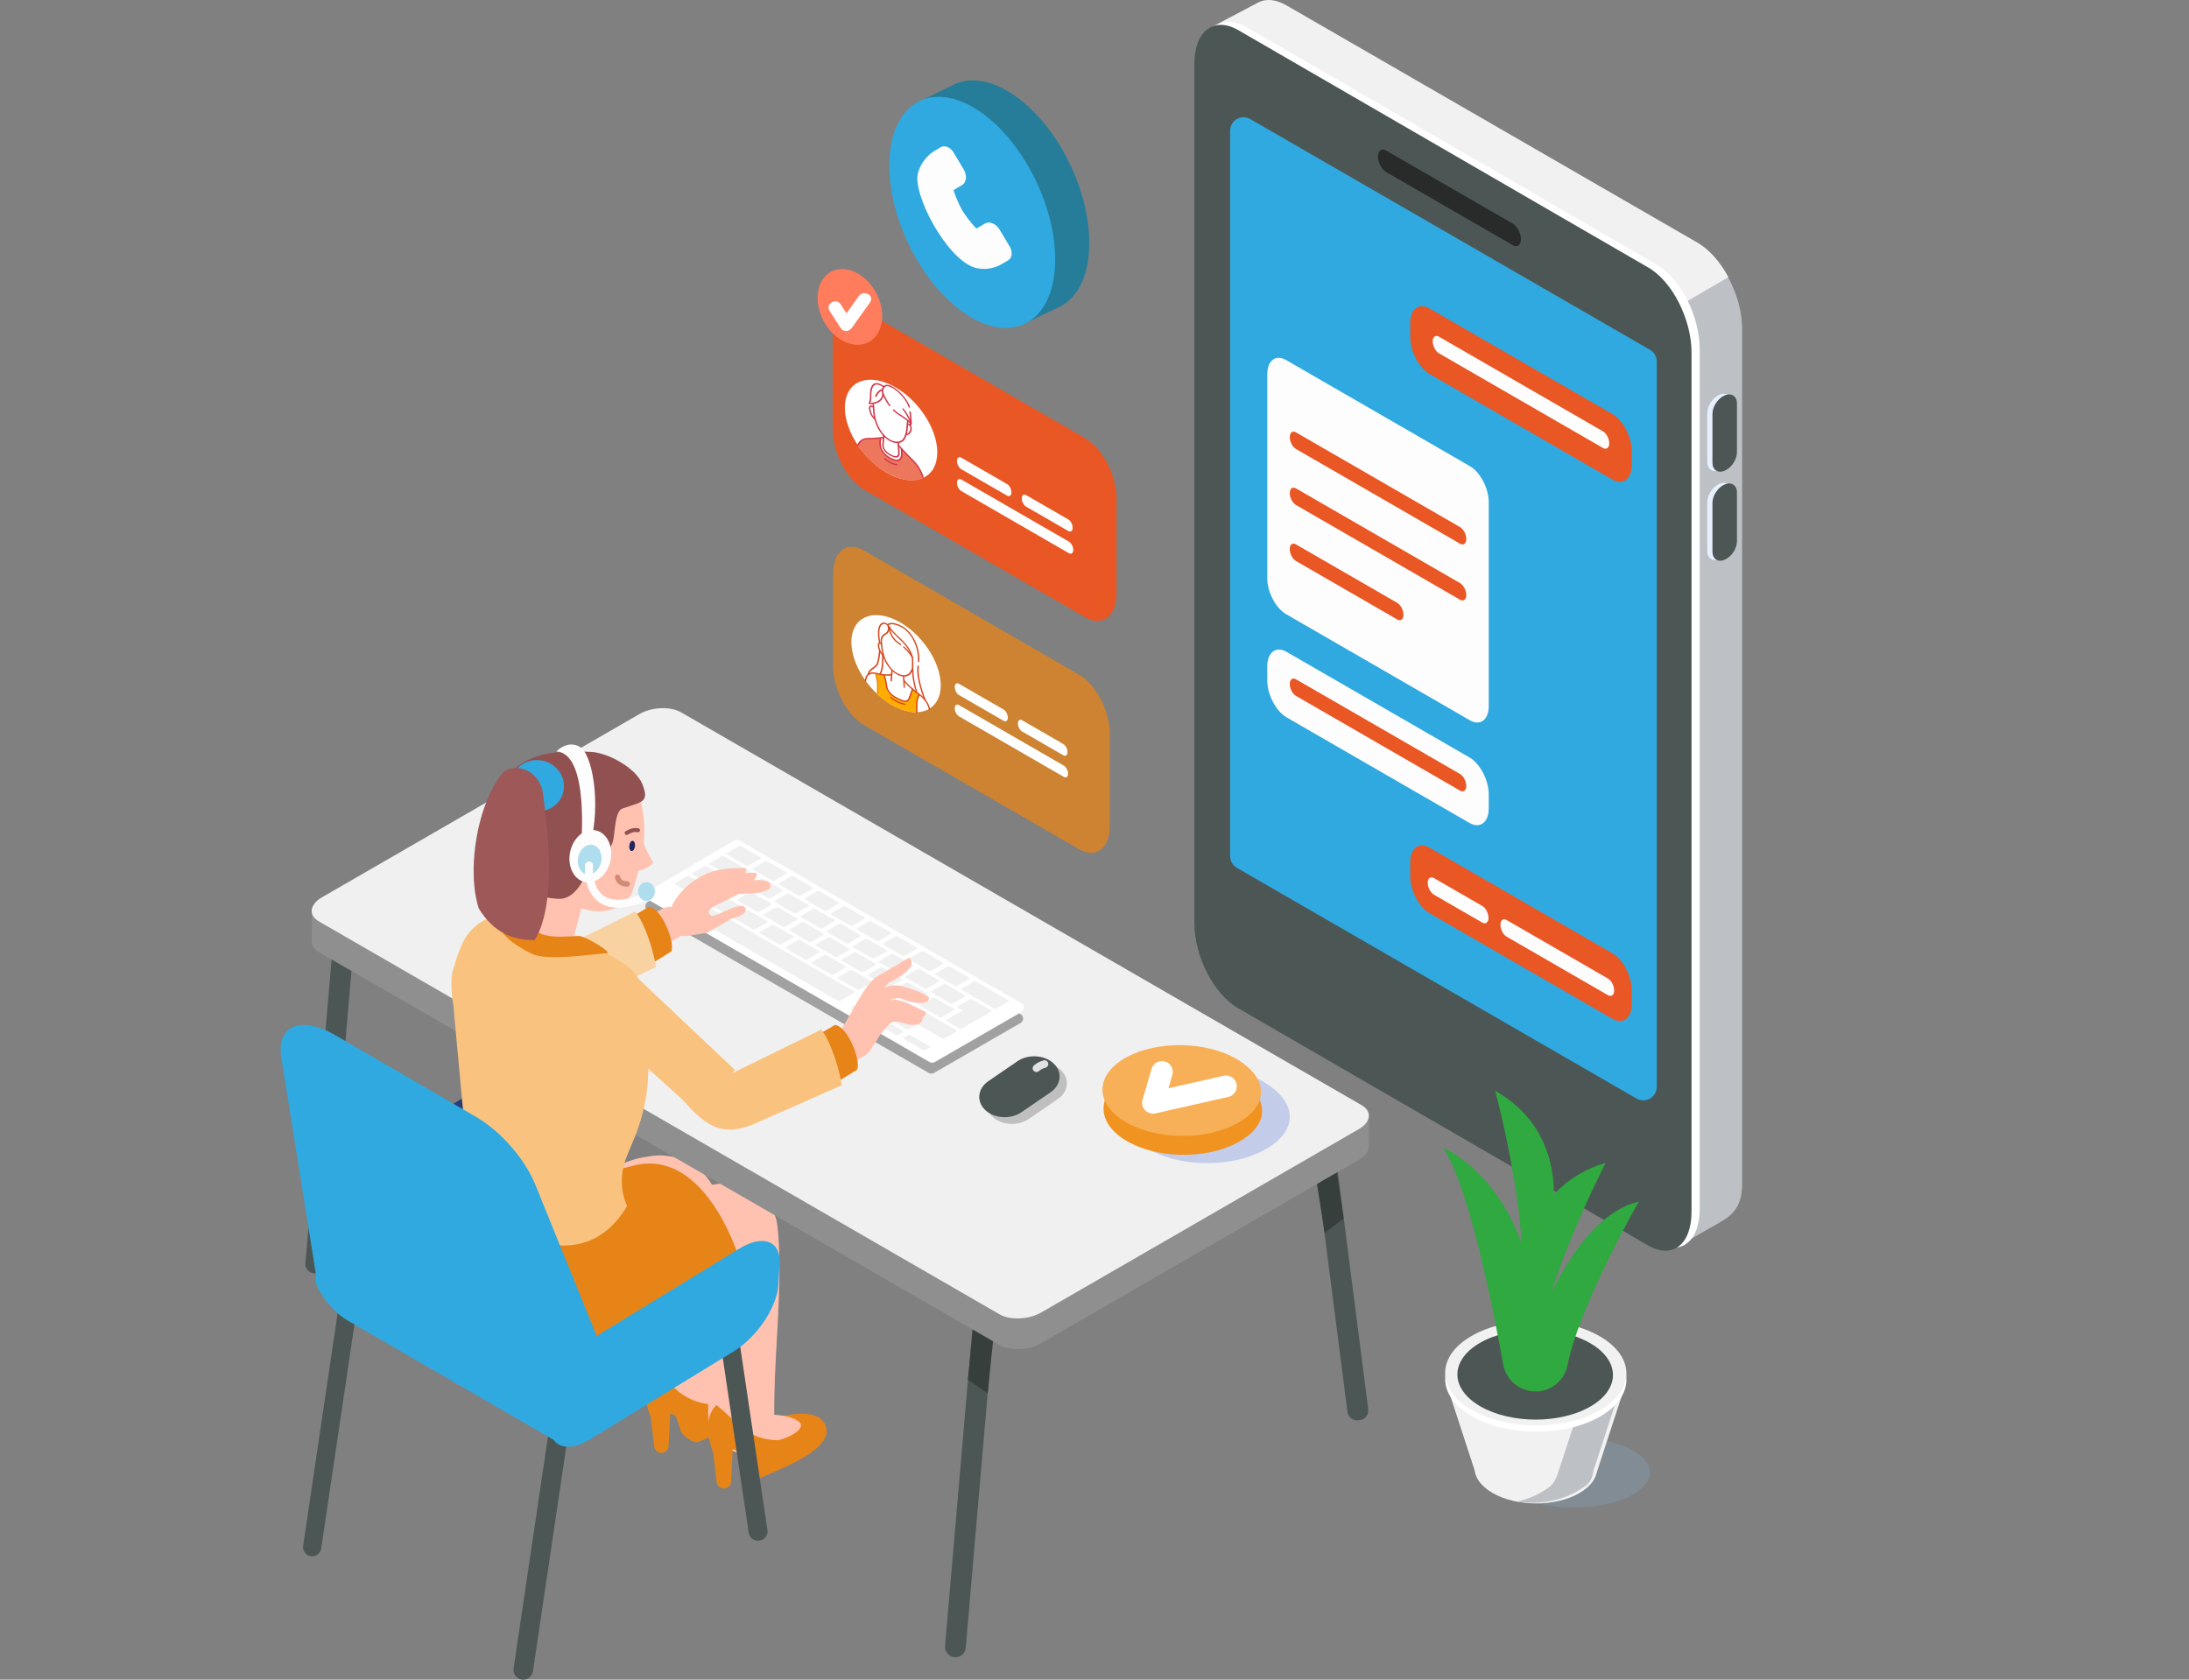 <?xml version="1.0" encoding="UTF-8"?><svg xmlns="http://www.w3.org/2000/svg" width="860" height="660" viewBox="0 0 860 660"><rect x="0" y="0" width="860" height="660" fill="#808080" stroke="none"/><defs><style>.cls-1{fill:#3d62c4;}.cls-1,.cls-2,.cls-3,.cls-4,.cls-5,.cls-6,.cls-7,.cls-8,.cls-9,.cls-10,.cls-11,.cls-12,.cls-13,.cls-14,.cls-15,.cls-16,.cls-17,.cls-18,.cls-19,.cls-20,.cls-21,.cls-22,.cls-23,.cls-24,.cls-25,.cls-26,.cls-27,.cls-28,.cls-29,.cls-30,.cls-31,.cls-32,.cls-33,.cls-34,.cls-35,.cls-36,.cls-37,.cls-38{stroke-width:0px;}.cls-2{fill:#2fa9df;}.cls-3{fill:#8f8f8f;}.cls-4{fill:#f7b057;}.cls-5{fill:#e6f0ff;}.cls-6{fill:#21275e;}.cls-7{fill:#e1e1e1;}.cls-8{fill:#ff7c5d;}.cls-9{fill:#ffac00;}.cls-39{isolation:isolate;}.cls-10{fill:#363f3c;}.cls-11{fill:#f0f0f0;}.cls-12{fill:#d18b77;}.cls-13{fill:#ffc2b0;}.cls-14{fill:#e95724;}.cls-15{fill:#aeddee;}.cls-16{fill:#bfbfbf;}.cls-17{fill:#e78417;}.cls-18{fill:#fdfdfd;}.cls-19{fill:#f19320;}.cls-40{opacity:.75;}.cls-20{fill:#d54820;}.cls-21{fill:#292b2b;}.cls-22{fill:#9e5858;}.cls-23{fill:#915151;}.cls-41{mix-blend-mode:multiply;opacity:.19;}.cls-24{fill:#d13648;}.cls-25{fill:#2fa940;}.cls-26{fill:#283d75;}.cls-27{fill:#f1f1f1;}.cls-28{fill:#f9d2a2;}.cls-29{fill:#ec775d;}.cls-30{fill:#4a70d6;}.cls-31{fill:#4c5755;}.cls-32{fill:#fff;}.cls-33{fill:#267d99;}.cls-34{fill:#bdc0c4;}.cls-35{fill:#88bdeb;}.cls-36{fill:#f0f0f0;}.cls-37{fill:#a1a1a1;}.cls-38{fill:#f9c37f;}.cls-42{opacity:.27;}</style></defs><g class="cls-39"><g id="image"><path class="cls-33" d="M427.77,99.59c1.86-21.75-11.15-49.49-29.06-61.97-8.24-5.74-16.07-7.24-22.31-5.08h0s-.07.02-.07.02c-.84.3-1.65.66-2.43,1.09l-14.65,7.22h7.53c-2.03,3.57-3.38,8.11-3.84,13.53-1.86,21.75,11.15,49.49,29.06,61.97,3.67,2.56,7.25,4.26,10.65,5.19l1.76,4.67,10.22-4.88c.57-.21,1.11-.46,1.65-.73l.18-.08h0c6.17-3.2,10.42-10.39,11.32-20.95Z"/><path class="cls-2" d="M414.39,106.05c-1.86,21.75-17.88,29.26-35.78,16.78-17.9-12.48-30.91-40.23-29.06-61.97,1.86-21.75,17.88-29.26,35.78-16.78,17.9,12.48,30.91,40.23,29.06,61.97Z"/><path class="cls-18" d="M382.77,105.11c-11.08-3.71-24.46-29.05-22.08-37.28,0-.02.01-.04.02-.06,1.06-3.66,3.5-6.77,6.78-8.7l2.12-1.24c.79-.47,1.82-.47,2.8,0,.88.41,1.67,1.15,2.23,2.09l3.95,6.62c.65,1.09.97,2.31.9,3.42-.08,1.23-.64,2.24-1.53,2.77l-3.22,1.89s-.11.27.03.67c.95,2.7,2.08,5.24,3.36,7.55,1.42,2.22,3.12,4.43,5.04,6.55.29.31.53.36.58.34l3.22-1.89c1.76-1.04,4.35.06,5.77,2.43l3.95,6.62c1.23,2.06.97,4.47-.58,5.38l-2.5,1.47c-3.16,1.85-6.94,2.41-10.49,1.48-.15-.04-.27-.07-.35-.1Z"/><path class="cls-34" d="M660.11,489.25l-154.65-102.56c-9.67-5.58-17.51-20.57-17.51-33.46V15.67c0-12.9,7.84-18.82,17.51-13.24l161.47,93.23c9.67,5.58,17.51,20.57,17.51,33.46v335.95c0,8.49-3.17,12.02-8.51,15.11l-15.82,9.07Z"/><path class="cls-27" d="M570.67,172.15s-82.79,193.64-82.79,180.74l-13.6-341.33,20.3-10.72c2.98-1.4,6.73-1.1,10.82,1.26l161.47,93.23c4.72,2.73,9.01,7.69,12.16,13.57l-108.35,63.26Z"/><path class="cls-32" d="M650.66,488.15l-161.08-93.23c-9.67-5.58-17.12-20.57-17.12-33.46V23.92c0-12.9,7.64-18.82,17.31-13.24l160.99,93.23c9.67,5.58,17.03,20.57,17.03,33.46v337.55c0,12.9-7.46,18.82-17.13,13.24Z"/><path class="cls-31" d="M647.43,489.35l-161.08-93.23c-9.67-5.58-17.12-20.57-17.12-33.46V25.11c0-12.9,7.64-18.82,17.31-13.24l160.99,93.23c9.67,5.58,17.03,20.57,17.03,33.46v337.55c0,12.9-7.46,18.82-17.13,13.24Z"/><path class="cls-2" d="M642.97,431.67l-157.05-90.67c-1.63-.94-2.64-2.69-2.64-4.57V51.36c0-4.06,4.4-6.6,7.92-4.57l157.05,90.67c1.63.94,2.64,2.69,2.64,4.57v285.06c0,4.06-4.4,6.6-7.92,4.57Z"/><path class="cls-21" d="M594.36,96.36l-49.81-28.76c-1.75-1.01-3.18-3.74-3.18-6.07h0c0-2.33,1.43-3.41,3.18-2.4l49.81,28.76c1.75,1.01,3.18,3.74,3.18,6.07h0c0,2.33-1.43,3.41-3.18,2.4Z"/><path class="cls-5" d="M675.53,184.7h0c-2.64,1.12-4.81-.29-4.81-3.14v-19.22c0-2.85,2.16-6.1,4.81-7.23h0c2.64-1.12,4.81.29,4.81,3.14v19.22c0,2.85-2.16,6.1-4.81,7.23Z"/><path class="cls-31" d="M677.59,184.96h0c-2.64,1.12-4.81-.29-4.81-3.14v-19.22c0-2.85,2.16-6.1,4.81-7.23h0c2.64-1.12,4.81.29,4.81,3.14v19.22c0,2.85-2.16,6.1-4.81,7.23Z"/><path class="cls-5" d="M675.53,219.69h0c-2.64,1.12-4.81-.29-4.81-3.14v-19.22c0-2.85,2.16-6.1,4.81-7.23h0c2.64-1.13,4.81.29,4.81,3.14v19.22c0,2.85-2.16,6.1-4.81,7.23Z"/><path class="cls-31" d="M677.59,219.94h0c-2.64,1.12-4.81-.29-4.81-3.14v-19.22c0-2.85,2.16-6.1,4.81-7.23h0c2.64-1.12,4.81.29,4.81,3.14v19.22c0,2.85-2.16,6.1-4.81,7.23Z"/><path class="cls-18" d="M577.47,283.02l-72.18-41.68c-4.08-2.35-7.42-8.73-7.42-14.17v-80.08c0-5.44,3.34-7.96,7.42-5.61l72.18,41.68c4.08,2.35,7.42,8.73,7.42,14.17v80.08c0,5.44-3.34,7.96-7.42,5.61Z"/><path class="cls-14" d="M633.44,188.42l-71.8-41.45c-4.19-2.42-7.61-8.96-7.61-14.54v-5.45c0-5.58,3.42-8.17,7.61-5.75l71.8,41.45c4.19,2.42,7.61,8.96,7.61,14.54v5.45c0,5.58-3.42,8.17-7.61,5.75Z"/><path class="cls-14" d="M633.44,400.3l-71.8-41.45c-4.19-2.42-7.61-8.96-7.61-14.54v-5.45c0-5.58,3.42-8.17,7.61-5.75l71.8,41.45c4.19,2.42,7.61,8.96,7.61,14.54v5.45c0,5.58-3.42,8.17-7.61,5.75Z"/><path class="cls-18" d="M577.28,323.34l-71.8-41.45c-4.19-2.42-7.61-8.96-7.61-14.54v-5.45c0-5.58,3.42-8.17,7.61-5.75l71.8,41.45c4.19,2.42,7.61,8.96,7.61,14.54v5.45c0,5.58-3.42,8.17-7.61,5.75Z"/><path class="cls-14" d="M573.61,213.64l-64.45-37.21c-1.35-.78-2.45-2.88-2.45-4.68h0c0-1.79,1.1-2.63,2.45-1.85l64.45,37.21c1.35.78,2.45,2.88,2.45,4.68h0c0,1.79-1.1,2.63-2.45,1.85Z"/><path class="cls-14" d="M573.61,310.66l-64.45-37.21c-1.35-.78-2.45-2.88-2.45-4.68h0c0-1.79,1.1-2.63,2.45-1.85l64.45,37.21c1.35.78,2.45,2.88,2.45,4.68h0c0,1.79-1.1,2.63-2.45,1.85Z"/><path class="cls-18" d="M629.77,176.03l-64.45-37.21c-1.35-.78-2.45-2.88-2.45-4.68h0c0-1.79,1.1-2.63,2.45-1.85l64.45,37.21c1.35.78,2.45,2.88,2.45,4.68h0c0,1.79-1.1,2.63-2.45,1.85Z"/><path class="cls-14" d="M573.61,235.65l-64.45-37.21c-1.35-.78-2.45-2.88-2.45-4.68h0c0-1.79,1.1-2.63,2.45-1.85l64.45,37.21c1.35.78,2.45,2.88,2.45,4.68h0c0,1.79-1.1,2.63-2.45,1.85Z"/><path class="cls-14" d="M548.93,243.41l-39.78-22.97c-1.35-.78-2.45-2.88-2.45-4.68h0c0-1.79,1.1-2.63,2.45-1.85l39.78,22.97c1.35.78,2.45,2.88,2.45,4.68h0c0,1.79-1.1,2.63-2.45,1.85Z"/><path class="cls-18" d="M582.34,362.52l-18.97-10.95c-1.35-.78-2.45-2.88-2.45-4.68h0c0-1.79,1.1-2.63,2.45-1.85l18.97,10.95c1.35.78,2.45,2.88,2.45,4.68h0c0,1.79-1.1,2.63-2.45,1.85Z"/><path class="cls-18" d="M631.71,391.03l-39.78-22.97c-1.35-.78-2.45-2.88-2.45-4.68h0c0-1.79,1.1-2.63,2.45-1.85l39.78,22.97c1.35.78,2.45,2.88,2.45,4.68h0c0,1.79-1.1,2.63-2.45,1.85Z"/><g class="cls-41"><ellipse class="cls-35" cx="618.29" cy="578.61" rx="29.97" ry="13.75"/></g><path class="cls-27" d="M620.48,586.71c-9.38,5.42-24.64,5.39-34.08-.06-9.44-5.45-9.49-14.26-.11-19.68,9.38-5.42,24.64-5.39,34.08.06s9.49,14.26.11,19.68Z"/><polygon class="cls-27" points="568.02 543.05 579.36 577.82 627.31 578.61 638.25 545.1 568.02 543.05"/><path class="cls-34" d="M623.36,544.43l-10.95,33.38h0c-1.51,5.11-2.89,6.25-6.82,8.52-2.84,1.64-6.23,3.06-9.83,3.68,8.1,1.36,17.12-.17,23.45-3.83,3.93-2.27,6.2-3.42,6.82-8.37h0l10.95-33.38h-13.62Z"/><path class="cls-32" d="M628.63,556.61c-13.86,8-36.4,7.96-50.35-.09-13.95-8.05-14.02-21.07-.16-29.07,13.86-8,36.4-7.96,50.35.09,13.95,8.05,14.02,21.07.16,29.07Z"/><path class="cls-27" d="M628.63,554.12c-13.86,8-36.4,7.96-50.35-.09-13.95-8.05-14.02-21.07-.16-29.07,13.86-8,36.4-7.96,50.35.09,13.95,8.05,14.02,21.07.16,29.07Z"/><path class="cls-31" d="M624.81,552.69c-11.9,6.87-31.25,6.83-43.22-.08-11.97-6.91-12.03-18.08-.14-24.95,11.9-6.87,31.25-6.83,43.22.08,11.97,6.91,12.03,18.08.14,24.95Z"/><path class="cls-25" d="M604.38,529.79c3.03-27.56,26.47-72.88,26.47-72.88-30.21,8.97-32.2,38.83-32.2,38.83l5.73,34.05Z"/><path class="cls-25" d="M597.54,505.43c3.19-27.55-10.14-76.84-10.14-76.84,27.46,15.47,22.75,45.02,22.75,45.02l-12.61,31.81Z"/><path class="cls-25" d="M643.84,472.18c-25.22,5.69-40.46,49.83-40.46,49.83v.09c-.94-56.25-36.47-71.17-36.47-71.17,10.61,15.44,20.61,68.05,23.62,85.05,1.13,6.39,6.8,11.06,13.28,10.75.36-.02.72-.05,1.09-.09,5.55-.6,9.92-4.94,11-10.41,4.66-23.55,27.95-64.06,27.95-64.06Z"/><path class="cls-14" d="M426.24,242.5l-86.67-50.04c-6.86-3.96-12.41-14.58-12.41-23.72v-37.26c0-9.14,5.56-13.34,12.41-9.38l86.67,50.04c6.86,3.96,12.41,14.58,12.41,23.72v37.26c0,9.14-5.56,13.34-12.41,9.38Z"/><path class="cls-32" d="M368.23,177.82c-.05,9.74-8.22,13.66-18.25,8.76-10.03-4.9-18.12-16.76-18.07-26.5.05-9.74,8.22-13.66,18.25-8.76,10.03,4.9,18.12,16.76,18.07,26.5Z"/><path class="cls-29" d="M343.39,172.43s-5.04-.45-6.38,2.47c7.27,11.5,20.94,16.37,25.66,12.68-.21-.77-.51-1.6-.97-2.42-1.59-2.86-4.49-5.72-4.49-5.72l-3.17-3.27c.81,4.16-.36,5.74-4.13,3.95-3.21-1.58-4.53-4.25-4.13-7.9l-2.38.21Z"/><path class="cls-24" d="M352.51,174.13c-2.09,0-4.68-1.55-6.44-4.01-.67-.94-1.17-1.76-1.48-2.43-.89-1.93-1.45-4.02-1.55-5.88,0-.06-.04-.47-.08-.97-.09-1.14-.16-1.96-.16-2.05,0-.15.13-.25.28-.23.16.03.29.17.29.32,0,.1.1,1.25.16,2.02.04.51.08.93.08.98.1,1.79.63,3.8,1.5,5.66.29.63.77,1.41,1.41,2.32,1.98,2.78,5.06,4.31,7.03,3.49.52-.22.91-.48,1.14-.77.81-1.04,1.3-2.71,1.42-4.84,0-.04.04-.47.08-.95.05-.61.1-1.29.11-1.35,0-.15.14-.24.3-.21.16.04.28.18.27.33,0,.05-.04.58-.11,1.37-.04.47-.07.9-.07.94-.12,2.26-.63,3.97-1.51,5.1-.28.35-.72.65-1.31.9-.41.17-.87.25-1.35.25Z"/><path class="cls-24" d="M356.33,170.94c-.14,0-.24-.02-.25-.03-.16-.04-.28-.2-.26-.34.01-.15.15-.24.31-.19.03,0,.93.19,1.41-1.44.17-.6.15-1.09-.08-1.47-.24-.39-.62-.53-.63-.54-.16-.05-.26-.21-.24-.36.02-.14.17-.22.32-.17.03,0,.64.22,1.02.84.32.53.38,1.18.16,1.93-.45,1.55-1.32,1.76-1.75,1.76Z"/><path class="cls-24" d="M343.72,164.85c-.06,0-.13-.02-.19-.06-.06-.04-1.47-1.03-2.03-3.55-.22-1.01-.14-1.62.26-1.84.36-.21.87,0,1.11.16.14.09.2.27.13.39-.07.12-.24.15-.38.06h0c-.09-.05-.36-.19-.51-.11-.07.04-.29.26-.05,1.33.49,2.24,1.72,3.12,1.73,3.12.14.1.19.27.12.39-.04.07-.12.1-.2.1Z"/><path class="cls-24" d="M352.02,179.81c-.52,0-1.15-.19-1.91-.56-3.88-1.9-3.51-4.64-3.51-4.67l.3-3.56c.01-.15.16-.24.32-.2.16.04.29.2.27.36l-.31,3.58c-.01.11-.29,2.33,3.1,3.99,1.01.49,1.73.61,2.15.35.58-.36.43-1.36.43-1.37l-.26-3.78c-.01-.16.12-.27.28-.25.16.02.31.16.32.32l.26,3.76s.2,1.3-.63,1.82c-.22.14-.5.21-.81.21Z"/><path class="cls-24" d="M362.65,187.84c-.15,0-.29-.11-.33-.26-.65-2.41-1.97-4.61-3.93-6.52-2.98-2.91-5.59-5.9-5.61-5.93-.11-.13-.11-.3,0-.39.11-.09.29-.05.41.08.03.03,2.61,2.99,5.57,5.88,2.03,1.98,3.45,4.34,4.12,6.83.04.15-.05.29-.2.3,0,0-.01,0-.02,0Z"/><path class="cls-24" d="M337.11,175.32s-.1-.01-.15-.04c-.15-.08-.23-.25-.18-.38.71-1.84,2.18-2.82,4.24-2.82.06,0,.12,0,.18,0,2.92,0,5.73-.4,5.76-.41.15-.02.31.08.36.24.05.15-.03.29-.18.31-.03,0-2.88.41-5.84.41-.06,0-.12,0-.18,0-1.88,0-3.16.85-3.81,2.54-.03.09-.12.14-.22.14Z"/><path class="cls-24" d="M352.45,181.18c-.98,0-2.01-.5-2.48-.73-1.67-.82-5.42-3.25-4.3-8.33.03-.15.19-.22.35-.16.16.06.26.23.23.38-.99,4.48,2.01,6.68,3.88,7.6.59.29,2.11,1.03,3.03.46.79-.49,1.03-1.83.71-3.98-.02-.16.09-.29.25-.27.16,0,.31.14.34.3.35,2.36.04,3.86-.91,4.46-.33.21-.71.29-1.1.29Z"/><path class="cls-24" d="M352.42,182.84h0c-.67,0-1.51-.25-2.49-.73-.97-.47-1.81-1.05-2.48-1.7-.12-.12-.14-.29-.04-.39.1-.1.28-.08.4.04.62.6,1.39,1.12,2.29,1.56.89.44,1.64.66,2.22.66.16,0,.3.13.33.28.03.15-.07.28-.23.28Z"/><path class="cls-24" d="M357.99,166.89h0c-.14,0-.27-.1-.32-.23,0,0-.55-1.14-4.52-3.56-.77-.47-1.53-1.08-2.25-1.79-.12-.12-.14-.3-.03-.39.1-.1.28-.08.4.04.68.68,1.39,1.24,2.11,1.69,2.44,1.48,3.65,2.52,4.25,3.15-.03-.82-.12-2.25-.36-3.95-.02-.15.09-.27.24-.26.16,0,.3.14.32.29.39,2.74.39,4.77.39,4.79,0,.13-.1.22-.23.22Z"/><path class="cls-24" d="M357.29,160.19c-.14,0-.28-.1-.33-.24-1.07-3.32-4.62-6.82-7.15-7.9-.63-.27-1.49-.5-2.02-.11-1.3.96-.64,2.62-.61,2.69.01.03.88,2.31,2.57,4.59.1.14.08.3-.04.38-.12.07-.3.02-.4-.11-1.75-2.35-2.62-4.65-2.66-4.74,0-.01-.85-2.09.75-3.26.57-.42,1.45-.39,2.55.08,2.67,1.14,6.43,4.84,7.55,8.34.05.15-.03.29-.18.31-.01,0-.02,0-.03,0Z"/><path class="cls-24" d="M341.95,158.81c-.21,0-.34,0-.34,0-.1,0-.19-.06-.25-.15-.06-.08-.08-.18-.05-.27,0-.01.52-1.48.47-2.54v-.04c-.06-1.44.03-3.98,1.39-4.93.56-.39,1.27-.46,2.11-.21.7.21,1.28.57,1.85.92l.27.17c.14.09.21.26.15.39-.06.13-.23.16-.38.07l-.28-.17c-.55-.34-1.06-.66-1.68-.84-.68-.2-1.22-.15-1.66.15-1.23.86-1.26,3.46-1.21,4.54v.04c.03.81-.21,1.78-.37,2.32,1.2,0,4.47-.33,4.67-3.65,0-.15.15-.24.3-.2.16.04.28.19.27.34-.23,3.77-4.08,4.06-5.26,4.06Z"/><path class="cls-24" d="M357.44,167.36c-.09,0-.18-.04-.25-.11-.12-.12-.12-.3-.02-.39l.54-.47c.11-.09.29-.06.4.06.12.12.12.3.02.39l-.54.47s-.1.05-.16.05Z"/><path class="cls-24" d="M344.13,155.99c-.05,0-.11-.01-.16-.05-.15-.08-.22-.26-.16-.39,1.19-2.56,2.73-2.67,2.8-2.67.14,0,.31.11.35.26.04.15-.05.28-.21.29-.03,0-1.35.14-2.41,2.42-.04.08-.12.13-.21.13Z"/><path class="cls-24" d="M357.98,166.65c-.15,0-.29-.11-.33-.26,0-.02-.66-2.42-3.03-5.51-.1-.13-.09-.3.03-.38.12-.08.3-.03.4.11,2.45,3.2,3.12,5.64,3.14,5.74.04.15-.05.29-.2.3,0,0-.01,0-.02,0Z"/><path class="cls-32" d="M419.95,217.37l-42.28-24.41c-.94-.54-1.7-2-1.7-3.25h0c0-1.25.76-1.83,1.7-1.29l42.28,24.41c.94.54,1.7,2,1.7,3.25h0c0,1.25-.76,1.83-1.7,1.29Z"/><path class="cls-32" d="M395.66,194.76l-17.99-10.39c-.94-.54-1.7-2-1.7-3.25h0c0-1.25.76-1.83,1.7-1.29l17.99,10.39c.94.54,1.7,2,1.7,3.25h0c0,1.25-.76,1.83-1.7,1.29Z"/><path class="cls-32" d="M419.71,208.65l-16.58-9.57c-.94-.54-1.7-2-1.7-3.25h0c0-1.25.76-1.83,1.7-1.29l16.58,9.57c.94.54,1.7,2,1.7,3.25h0c0,1.25-.76,1.83-1.7,1.29Z"/><g class="cls-40"><path class="cls-17" d="M423.9,333.67l-84.47-48.77c-6.68-3.86-12.1-14.21-12.1-23.12v-36.31c0-8.91,5.42-13,12.1-9.15l84.47,48.77c6.68,3.86,12.1,14.21,12.1,23.12v36.31c0,8.91-5.42,13-12.1,9.15Z"/></g><path class="cls-32" d="M369.6,269.36c-.05,9.41-7.95,13.21-17.64,8.47-9.7-4.74-17.52-16.21-17.48-25.62.05-9.41,7.95-13.21,17.64-8.47,9.7,4.74,17.52,16.21,17.48,25.62Z"/><path class="cls-9" d="M343.94,264.55s1.36,3.81.86,8.3c3.94,3.84,9.6,6.91,15.4,7.13,0,0-.13-6.03.93-6.52l-.02-.62-2.57-2.02-1.45,3.86s-.98,2.01-4.41-.17c-3.43-2.18-4.02-2.89-4.24-4.32s-1.11-5.01-1.11-5.01l-3.38-.62Z"/><path class="cls-20" d="M355.32,270.27s-.03,0-.04,0c-.15-.02-.28-.16-.29-.3l-.25-4.2c0-.15.11-.25.26-.23.15.02.28.16.29.3l.25,4.2c0,.13-.09.23-.22.23Z"/><path class="cls-20" d="M350.19,267.76s-.05,0-.07,0c-.15-.04-.27-.19-.26-.33l.29-3.94c.01-.14.14-.23.29-.19.15.04.27.19.26.33l-.29,3.94c0,.12-.1.2-.22.2Z"/><path class="cls-20" d="M347.1,257.85c-.06,0-.12-.02-.18-.06-.06-.04-1.43-1-1.96-3.43-.21-.98-.13-1.56.25-1.78.35-.2.84,0,1.07.15.14.09.2.26.13.38-.07.12-.23.14-.37.06-.08-.05-.35-.18-.49-.1-.07.04-.28.25-.05,1.29.48,2.18,1.66,3.01,1.67,3.02.14.09.19.26.12.38-.04.07-.11.1-.19.1Z"/><path class="cls-20" d="M365.21,278.89c-.15,0-.29-.12-.32-.26-.5-2.17-1.78-4-3.92-5.59-4.52-3.35-5.84-5.28-5.9-5.36-.09-.13-.06-.3.06-.36.12-.06.3,0,.39.13h0s1.33,1.93,5.73,5.18c2.28,1.69,3.65,3.65,4.18,5.98.03.15-.06.27-.21.28h0Z"/><path class="cls-20" d="M340.08,267.71s-.06,0-.08-.01c-.15-.05-.26-.2-.24-.34.32-2.62,1.86-3.62,4.58-2.98,4.33,1.02,5.65.44,5.66.43.13-.06.3,0,.38.14.09.13.06.29-.06.35-.06.03-1.44.68-6.01-.4-2.44-.58-3.72.26-4.01,2.62-.01.11-.11.19-.22.19Z"/><path class="cls-17" d="M344.85,272.64s-.04,0-.06,0c-.15-.03-.28-.17-.28-.32l.02-3.43c0-2-.85-4.26-.86-4.28-.06-.15.01-.29.16-.31.14-.03.3.07.36.22.04.1.91,2.39.9,4.49l-.02,3.43c0,.13-.1.22-.22.22Z"/><path class="cls-20" d="M360.25,280.16s-.04,0-.06,0c-.15-.03-.28-.17-.28-.32l.02-3.43c.01-2.12.91-3.56.95-3.63.07-.11.24-.13.37-.04.13.09.18.26.11.38,0,.01-.88,1.41-.89,3.39l-.02,3.43c0,.13-.1.22-.22.22Z"/><path class="cls-20" d="M355.74,275.83c-.92,0-2.04-.55-3.3-1.17-2.8-1.37-4.26-3.17-4.46-5.5-.15-1.8-.92-3.93-.92-3.95-.05-.15.02-.29.16-.31.14-.02.3.08.36.22.03.09.8,2.22.96,4.1.18,2.09,1.51,3.71,4.07,4.96,1.64.8,2.7,1.28,3.44,1.04.45-.14.79-.56,1.04-1.29.69-2.01,1.19-3.26,1.19-3.27.05-.13.21-.17.35-.09.14.08.22.24.17.37,0,.01-.5,1.25-1.19,3.25-.29.86-.72,1.37-1.31,1.55-.18.06-.37.08-.56.08Z"/><path class="cls-20" d="M360.29,272.44c-.13,0-.26-.09-.31-.21-.02-.04-1.35-3.32-1.65-8.34-.18.34-.37.65-.52.84-.27.34-.69.63-1.27.87-2.14.89-5.44-.71-7.53-3.64-.65-.91-1.13-1.7-1.43-2.35-.85-1.84-1.41-4.28-1.52-6.55-.41-2.51.36-3.49,1.93-4.41,1.36-.8.63-2.91.62-2.93-.05-.14.01-.27.14-.3.13-.03.28.04.36.17,0,.02,1.04,1.8,2.99,3.68.2.2.44.41.69.65,2.35,2.19,6.3,5.86,6.07,10.49-.34,6.88,1.6,11.66,1.62,11.71.06.15,0,.29-.15.32-.02,0-.04,0-.06,0ZM349.38,246.88c.04.77-.13,1.72-1.03,2.25-1.47.87-2.1,1.68-1.73,3.97,0,.01,0,.02,0,.03.1,2.2.64,4.57,1.46,6.34.28.61.74,1.36,1.36,2.24,1.91,2.68,4.9,4.17,6.79,3.38.51-.21.88-.46,1.1-.74.28-.35.72-1.21.93-1.74-.02-.75,0-1.53.03-2.34.22-4.36-3.58-7.9-5.85-10.01-.26-.24-.49-.46-.7-.66-1.06-1.03-1.86-2.01-2.38-2.73Z"/><path class="cls-20" d="M363.5,275.34c-.12,0-.25-.09-.31-.21-.14-.34-3.49-8.33-2.73-13.47.02-.14.16-.22.31-.17.15.05.26.2.24.34-.74,4.99,2.66,13.09,2.69,13.17.06.15,0,.29-.14.32-.02,0-.04,0-.06,0Z"/><path class="cls-20" d="M360.96,260.2s-.04,0-.07,0c-.15-.03-.27-.18-.26-.32.29-6.45-3.1-11.66-6.59-13.46-3.73-1.93-4.93-.77-4.94-.76-.09.1-.27.09-.39-.03-.12-.11-.14-.28-.05-.38.06-.06,1.41-1.45,5.56.69,3.69,1.91,7.26,7.35,6.96,14.06,0,.12-.1.21-.22.21Z"/><path class="cls-20" d="M345.64,252.72h0c-.15,0-.3-.12-.32-.27-1.48-7.63,1.52-7.86,1.85-7.85,1.03,0,1.87.88,1.9.92.11.12.12.29.02.38-.1.09-.28.06-.39-.06h0s-.68-.7-1.43-.7h0c-.12,0-2.81.09-1.41,7.31.03.15-.07.27-.22.27Z"/><path class="cls-20" d="M345.81,265.21c-.06,0-.12-.02-.18-.06-.14-.09-.19-.26-.12-.38,1.32-2.28,1.03-7.3,1.02-7.35,0-.15.11-.25.26-.23.15.02.28.16.29.3.01.21.31,5.21-1.08,7.61-.04.07-.11.1-.19.1Z"/><path class="cls-20" d="M358.43,258.42c-.11,0-.23-.07-.29-.18-.01-.02-1.13-2-3.23-3.79-.13-.11-.16-.28-.07-.38.09-.1.26-.1.39,0,2.2,1.87,3.34,3.9,3.39,3.98.08.14.03.29-.1.34-.03.01-.06.02-.09.02Z"/><path class="cls-20" d="M353.83,253.51c-.06,0-.13-.02-.19-.07-.24-.18-.49-.35-.76-.54-3.65-2.49-3.83-6.43-3.83-6.59,0-.15.11-.25.27-.22.15.02.28.16.29.31,0,.04.18,3.8,3.54,6.09.27.19.53.37.78.55.13.1.18.27.1.38-.04.06-.11.09-.19.09Z"/><path class="cls-20" d="M341.25,265.23s-.04,0-.07,0c-.15-.03-.27-.18-.26-.33.06-1.27,1.09-2,2.01-2.64.49-.35.95-.67,1.24-1.05.83-1.07,1.18-5.62,1.18-5.67.01-.14.14-.23.3-.19.15.04.27.19.26.33-.01.19-.37,4.73-1.27,5.9-.33.42-.81.77-1.33,1.13-.88.62-1.79,1.26-1.83,2.31,0,.12-.1.21-.22.21Z"/><path class="cls-20" d="M355.55,276.98s-.03,0-.05,0c-3.54-.64-5.64-2.72-5.73-2.81-.12-.12-.13-.29-.03-.38.1-.09.27-.07.39.04.02.02,2.05,2.01,5.37,2.61.15.03.28.17.28.31,0,.13-.1.22-.22.22Z"/><path class="cls-32" d="M417.96,305.27l-41.2-23.79c-.92-.53-1.66-1.95-1.66-3.17h0c0-1.22.74-1.78,1.66-1.25l41.2,23.79c.92.53,1.66,1.95,1.66,3.17h0c0,1.22-.74,1.78-1.66,1.25Z"/><path class="cls-32" d="M394.29,283.23l-17.53-10.12c-.92-.53-1.66-1.95-1.66-3.17h0c0-1.22.74-1.78,1.66-1.25l17.53,10.12c.92.53,1.66,1.95,1.66,3.17h0c0,1.22-.74,1.78-1.66,1.25Z"/><path class="cls-32" d="M417.73,296.77l-16.16-9.33c-.92-.53-1.66-1.95-1.66-3.17h0c0-1.22.74-1.78,1.66-1.25l16.16,9.33c.92.53,1.66,1.95,1.66,3.17h0c0,1.22-.74,1.78-1.66,1.25Z"/><path class="cls-8" d="M346.57,125.14c-.47,7.83-6.52,12.15-13.52,9.65-7-2.5-12.29-10.88-11.82-18.71.47-7.83,6.52-12.15,13.52-9.65,7,2.5,12.29,10.88,11.82,18.71Z"/><path class="cls-32" d="M341.83,118.79c-2.39,3.35-4.79,6.69-7.18,10.04-1.1,1.54-3.26,1.78-4.37.06-1.45-2.24-2.9-4.48-4.35-6.73-1.77-2.74,2.56-5.34,4.33-2.61,1.45,2.24,2.9,4.48,4.35,6.73-1.46.02-2.91.04-4.37.06,2.39-3.35,4.79-6.69,7.18-10.04,1.87-2.62,6.3-.17,4.41,2.48h0Z"/><path class="cls-13" d="M230.71,496.02c7.67-5.77,15.71-11.47,24.59-15.25l-3.1,1.31c2.63-1.11,5.37-2.03,8.21-2.44l-3.45.46c1.37-.18,2.76-.23,4.14-.06l-3.45-.46c.96.13,1.88.37,2.77.74l-3.1-1.31c.71.31,1.38.7,2,1.17l-2.62-2.03c.68.53,1.28,1.14,1.81,1.82l-2.03-2.62c.73.95,1.3,1.99,1.77,3.09l-1.31-3.1c.93,2.21,1.43,4.57,1.76,6.94l-.46-3.45c.96,7.14.45,14.46-.14,21.61-.69,8.36-1.71,16.69-2.4,25.05-.37,4.45-.65,8.91-.68,13.38-.02,3.31,1.46,6.83,3.8,9.17s5.94,3.94,9.17,3.8,6.83-1.25,9.17-3.8,3.77-5.65,3.8-9.17c.06-8.56.98-17.1,1.84-25.61s1.8-16.76,1.86-25.17c.03-4.59-.37-9.1-1.1-13.64-.6-3.75-1.88-7.53-3.77-10.81-2.53-4.39-6.29-7.73-10.93-9.68-2.86-1.21-5.18-1.67-8.4-1.92-2.52-.2-5.19.28-7.64.7-5.05.86-9.95,3.15-14.48,5.44-5.59,2.83-10.85,6.3-15.94,9.93-1.61,1.15-3.21,2.32-4.79,3.51-1.51.81-2.72,1.93-3.64,3.34-1.15,1.25-1.92,2.72-2.32,4.41-.85,3.1-.47,7.24,1.31,9.99s4.44,5.2,7.75,5.96,7.26.74,9.99-1.31h0Z"/><path class="cls-17" d="M264.28,552.46l3.36,10.3c1.15,1.73,4.97,4.66,6.87,3.8,7.85-3.56,28.87-11.15,25.31-20.41-4.48-11.65-34.18,2.08-34.18,2.08l-1.35,4.23Z"/><path class="cls-13" d="M271.95,542.15s11.83-1.6,17.31,2.39c2.15,1.57.16,3.99-3.73,5.82-7.66,3.61-16.5,2.57-20.73-3.31l-2.73-1.63,9.86-3.27Z"/><path class="cls-17" d="M254.16,544.05l2.86,24.34c.09.78.51,1.5,1.15,1.96h0c1.82,1.32,4.37.1,4.49-2.14l1.08-20.27c.04-.78-.24-1.55-.79-2.12l-3.93-4.07c-1.88-1.95-5.16-.39-4.85,2.3Z"/><path class="cls-17" d="M256.97,538.07s-7.11,5.15-.71,20.29c.09.2.13.8.27.62,6.28-8.35,11.11,0,11.11,0l17.68-7.51s-11.62,2.96-21.04-6.79c-2.5-2.59-7.31-6.61-7.31-6.61Z"/><path class="cls-17" d="M288.82,566.49l3.36,10.3c1.15,1.73,4.97,4.66,6.87,3.8,7.85-3.56,28.87-11.15,25.31-20.41-4.48-11.65-34.18,2.08-34.18,2.08l-1.35,4.23Z"/><path class="cls-13" d="M296.49,556.18s11.83-1.6,17.31,2.39c2.15,1.57.16,3.99-3.73,5.82-7.66,3.61-16.5,2.57-20.73-3.31l-2.73-1.63,9.86-3.27Z"/><path class="cls-13" d="M232.3,501.46c9.18-.64,18.33-2.09,27.28-4.2,6.3-1.48,12.51-3.34,18.77-4.98,2.62-.68,5.25-1.34,7.94-1.7l-3.45.46c1.47-.19,2.96-.3,4.43-.12l-3.45-.46c.67.09,1.31.24,1.93.49l-3.1-1.31c.44.19.85.42,1.24.72l-2.62-2.03c.3.25.58.52.82.82l-2.03-2.62c.31.41.56.85.77,1.32l-1.31-3.1c.32.77.5,1.57.62,2.4l-.46-3.45c.53,4.21.57,8.52.59,12.75.03,4.86-.1,9.72-.29,14.57-.4,10.18-1.07,20.35-1.46,30.54-.21,5.38-.34,10.77-.25,16.16.06,3.36,1.41,6.78,3.8,9.17,2.25,2.25,5.94,3.94,9.17,3.8s6.83-1.25,9.17-3.8,3.85-5.67,3.8-9.17c-.36-21.69,2.51-43.32,1.94-65.02-.06-2.36-.17-4.73-.36-7.09s-.31-4.99-1.1-7.33c-2.03-6.05-6.23-10.39-12.3-12.43-4.36-1.46-8.79-.9-13.21-.25-3.31.48-6.55,1.34-9.77,2.22-10.54,2.86-21.02,5.79-31.87,7.28l3.45-.46c-2.89.39-5.79.69-8.7.89-3.46.24-6.65,1.28-9.17,3.8-2.25,2.25-3.94,5.94-3.8,9.17s1.25,6.83,3.8,9.17,5.75,4.03,9.17,3.8h0Z"/><path class="cls-17" d="M278.7,558.08l2.86,24.34c.09.78.51,1.5,1.15,1.96h0c1.82,1.32,4.37.1,4.49-2.14l1.08-20.27c.04-.78-.24-1.55-.79-2.12l-3.93-4.07c-1.88-1.95-5.16-.39-4.85,2.3Z"/><path class="cls-17" d="M281.52,552.09s-7.11,5.15-.71,20.29c.09.2.13.8.27.62,6.28-8.35,11.11,0,11.11,0l17.68-7.51s-11.62,2.96-21.04-6.79c-2.5-2.59-7.31-6.61-7.31-6.61Z"/><path class="cls-1" d="M222.3,538.76l-80.03-46.21c-7.42-4.28-4.42-13.67,6.67-20.87l28.77-18.68c11.09-7.2,26.22-9.58,33.64-5.3l80.03,46.21c7.42,4.28,4.42,13.67-6.67,20.87l-28.77,18.68c-11.09,7.2-26.22,9.58-33.64,5.3Z"/><path class="cls-17" d="M236.25,516.93l53.72-23.7s-13.76-44.63-43.31-34.56c-33.36,11.37-55.71,21.87-55.71,21.87l.29,13.53c-3.66,43.43,28.12,32.84,45.01,22.85Z"/><path class="cls-31" d="M525.75,434.57h.7c2.08,0,3.77,1.69,3.77,3.77v116.38c0,2.08-1.69,3.77-3.77,3.77h-.7c-2.08,0-3.77-1.69-3.77-3.77v-116.38c0-2.08,1.69-3.77,3.77-3.77Z" transform="translate(-58.94 71.03) rotate(-7.31)"/><path class="cls-31" d="M375,651.19h0c-2.25-.19-3.91-2.17-3.72-4.42l16.04-186.21c.19-2.25,2.17-3.91,4.42-3.72h0c2.25.19,3.91,2.17,3.72,4.42l-16.04,186.21c-.19,2.25-2.17,3.91-4.42,3.72Z"/><path class="cls-31" d="M61.23,424.26h137.43c1.94,0,3.52,1.58,3.52,3.52v1.13c0,1.94-1.58,3.52-3.52,3.52H61.23c-1.94,0-3.52-1.58-3.52-3.52v-1.13c0-1.94,1.58-3.52,3.52-3.52Z" transform="translate(-307.97 521.02) rotate(-85.07)"/><polygon class="cls-10" points="388.03 547.47 380.26 542.16 382.48 519.79 390.75 521.08 388.03 547.47"/><polygon class="cls-10" points="520.42 484.49 527.9 478.79 524.54 456.56 516.34 458.28 520.42 484.49"/><rect class="cls-3" x="122.51" y="357.29" width="21.65" height="12.57"/><rect class="cls-3" x="516.15" y="437.68" width="21.65" height="12.57"/><path class="cls-3" d="M392.67,528.49L125.28,374.11c-4.19-2.42-3.67-6.65,1.17-9.44l124.77-72.04c4.84-2.79,12.16-3.1,16.35-.68l267.39,154.38c4.19,2.42,3.67,6.65-1.17,9.44l-124.77,72.04c-4.84,2.79-12.16,3.1-16.35.68Z"/><path class="cls-11" d="M392.67,516.43L125.28,362.05c-4.19-2.42-3.67-6.65,1.17-9.44l124.77-72.04c4.84-2.79,12.16-3.1,16.35-.68l267.39,154.38c4.19,2.42,3.67,6.65-1.17,9.44l-124.77,72.04c-4.84,2.79-12.16,3.1-16.35.68Z"/><path class="cls-37" d="M400.93,398.48l-110.75-63.94c-.63-.37-1.42-.36-2.05,0l-33.62,19.84c-1.34.79-1.33,2.73.02,3.51l110.37,63.72c.63.36,1.4.36,2.03,0l34-19.63c1.35-.78,1.35-2.73,0-3.51Z"/><path class="cls-32" d="M365.2,417.32l-110.37-63.72c-1.35-.78-1.35-2.72-.02-3.51l33.62-19.84c.63-.37,1.41-.38,2.05,0l110.75,63.94c1.35.78,1.35,2.73,0,3.51l-34,19.63c-.63.36-1.4.36-2.03,0Z"/><path class="cls-36" d="M293.91,340.16c-.18.1-.54.06-.81-.09l-7.45-4.3c-.27-.16-.34-.36-.16-.47l4.93-2.85c.18-.1.54-.06.81.09l7.45,4.3c.27.15.34.36.16.47l-4.93,2.85Z"/><path class="cls-36" d="M302.54,352.99c-.18.1-.54.06-.81-.09l-7.45-4.3c-.27-.15-.34-.36-.16-.47l4.93-2.85c.18-.1.54-.06.8.09l7.45,4.3c.27.16.34.37.17.47l-4.93,2.85Z"/><path class="cls-36" d="M298.18,358.32c-.18.1-.54.06-.81-.1l-7.45-4.3c-.26-.15-.34-.36-.17-.47l4.94-2.85c.17-.1.54-.06.81.1l7.45,4.3c.27.15.34.36.17.47l-4.94,2.85Z"/><path class="cls-36" d="M286.36,359.35c-.18.1-.54.06-.81-.09l-7.45-4.3c-.27-.15-.34-.36-.16-.47l4.93-2.85c.18-.1.54-.06.81.09l7.45,4.3c.27.15.34.36.16.47l-4.93,2.85Z"/><path class="cls-36" d="M278.71,363.77c-.18.1-.61.02-.96-.18l-9.76-5.63c-.35-.2-.49-.45-.31-.55l5.79-3.35c.17-.1.61-.02.96.18l9.76,5.63c.35.2.49.45.32.55l-5.79,3.35Z"/><path class="cls-36" d="M342.8,400.81c-.15.09-.49.03-.75-.13l-7.44-4.29c-.27-.16-.37-.35-.22-.44l2.14-1.24c.15-.08.49-.03.76.13l7.44,4.29c.27.15.36.35.22.44l-2.14,1.24Z"/><path class="cls-36" d="M352.75,406.7c-.15.09-.49.03-.75-.13l-7.44-4.29c-.27-.16-.37-.35-.22-.44l2.14-1.24c.15-.08.49-.03.76.13l7.44,4.29c.27.15.36.35.22.44l-2.14,1.24Z"/><path class="cls-36" d="M363.3,412.65c-.14.08-.48.02-.75-.13l-7.44-4.3c-.27-.15-.37-.35-.23-.43l2.06-1.19c.14-.08.48-.02.75.13l7.44,4.3c.27.15.37.35.23.43l-2.06,1.19Z"/><path class="cls-36" d="M356.81,404.43c-.14.08-.48.02-.75-.13l-7.44-4.3c-.27-.15-.37-.35-.23-.43l2.06-1.19c.14-.08.48-.02.75.13l7.44,4.3c.27.15.37.35.23.43l-2.06,1.19Z"/><path class="cls-36" d="M329.93,393.32c-.18.1-.54.06-.81-.1l-48.45-27.96c-.26-.15-.34-.36-.17-.47l5.79-3.35c.17-.1.55-.06.81.1l48.45,27.96c.27.16.34.37.17.47l-5.79,3.35Z"/><path class="cls-36" d="M324.97,389.08s-.2-.09-.41-.21l-38.56-22.25c-.21-.12-.38-.23-.37-.24l.36-.21s.2.09.41.21l38.56,22.25c.21.12.38.23.37.24l-.36.21Z"/><path class="cls-36" d="M296.57,365.23c-.18.1-.54.06-.81-.1l-7.45-4.3c-.26-.15-.34-.37-.17-.47l4.93-2.85c.18-.1.55-.06.81.09l7.45,4.3c.27.16.34.37.16.47l-4.93,2.85Z"/><path class="cls-36" d="M306.82,371.15c-.18.1-.54.06-.81-.09l-7.44-4.3c-.27-.15-.34-.37-.17-.47l4.93-2.85c.18-.1.54-.06.81.09l7.44,4.3c.26.15.34.36.16.47l-4.93,2.85Z"/><path class="cls-36" d="M317.07,377.07c-.18.1-.54.06-.81-.09l-7.45-4.3c-.27-.15-.34-.36-.16-.47l4.93-2.85c.18-.1.54-.06.81.09l7.45,4.3c.27.15.34.36.16.47l-4.93,2.85Z"/><path class="cls-36" d="M327.33,382.98c-.18.1-.54.06-.81-.09l-7.45-4.3c-.27-.16-.34-.37-.17-.47l4.93-2.85c.18-.1.54-.06.81.09l7.45,4.3c.27.15.34.36.16.47l-4.93,2.85Z"/><path class="cls-36" d="M337.58,388.9c-.18.1-.54.06-.81-.1l-7.44-4.3c-.27-.15-.34-.36-.16-.47l4.93-2.85c.18-.1.54-.06.81.09l7.44,4.3c.27.16.34.37.17.47l-4.93,2.85Z"/><path class="cls-36" d="M347.84,394.81c-.18.1-.54.06-.81-.09l-7.44-4.3c-.27-.15-.34-.37-.17-.47l4.93-2.85c.18-.1.54-.06.81.09l7.44,4.3c.27.15.34.37.16.47l-4.93,2.85Z"/><path class="cls-36" d="M370.93,408.14c-.18.1-.54.06-.81-.09l-20.29-11.71c-.27-.15-.34-.37-.16-.47l4.93-2.85c.18-.1.54-.06.81.09l20.29,11.71c.27.15.34.37.16.47l-4.93,2.85Z"/><path class="cls-36" d="M308.38,364.2c-.18.1-.54.06-.8-.09l-7.45-4.3c-.27-.15-.34-.36-.16-.47l4.94-2.85c.17-.1.54-.06.81.09l7.45,4.3c.27.16.34.36.16.46l-4.94,2.85Z"/><path class="cls-36" d="M318.64,370.12c-.18.1-.54.06-.81-.09l-7.45-4.3c-.26-.15-.34-.36-.16-.46l4.94-2.85c.17-.1.54-.06.8.09l7.45,4.3c.27.15.34.36.16.46l-4.94,2.85Z"/><path class="cls-36" d="M328.89,376.04c-.18.1-.54.06-.81-.1l-7.45-4.3c-.26-.15-.35-.36-.17-.47l4.94-2.85c.17-.1.54-.06.81.1l7.45,4.3c.27.15.34.36.17.47l-4.94,2.85Z"/><path class="cls-36" d="M339.14,381.95c-.18.1-.54.06-.81-.09l-7.44-4.3c-.27-.15-.34-.36-.17-.47l4.94-2.85c.17-.1.54-.06.81.1l7.44,4.3c.27.15.34.36.17.47l-4.94,2.85Z"/><path class="cls-36" d="M349.4,387.87c-.18.1-.54.06-.81-.09l-7.45-4.3c-.27-.15-.34-.36-.16-.47l4.94-2.85c.17-.1.54-.06.8.09l7.45,4.3c.27.15.34.36.17.47l-4.94,2.85Z"/><path class="cls-36" d="M359.65,393.78c-.18.1-.54.06-.81-.09l-7.44-4.3c-.27-.16-.35-.36-.17-.47l4.94-2.85c.17-.1.54-.06.81.1l7.44,4.3c.27.15.34.36.16.46l-4.94,2.85Z"/><path class="cls-36" d="M369.9,399.7c-.18.1-.54.06-.81-.09l-7.45-4.3c-.27-.15-.34-.36-.16-.46l4.94-2.85c.17-.1.54-.06.8.09l7.45,4.3c.27.15.34.36.16.46l-4.94,2.85Z"/><path class="cls-36" d="M312.75,358.88c-.18.1-.54.06-.81-.09l-7.45-4.3c-.26-.15-.34-.36-.16-.47l4.93-2.85c.18-.1.54-.06.8.09l7.45,4.3c.27.16.34.36.17.47l-4.93,2.85Z"/><path class="cls-36" d="M323,364.79c-.18.1-.54.06-.81-.09l-7.45-4.3c-.27-.15-.34-.36-.16-.47l4.93-2.85c.18-.1.54-.06.81.1l7.45,4.3c.26.15.34.36.16.46l-4.93,2.85Z"/><path class="cls-36" d="M333.25,370.71c-.18.1-.54.06-.81-.09l-7.44-4.3c-.27-.15-.34-.36-.16-.47l4.93-2.85c.18-.1.54-.06.8.09l7.44,4.3c.27.16.34.37.17.47l-4.93,2.85Z"/><path class="cls-36" d="M343.5,376.63c-.18.1-.54.06-.81-.09l-7.45-4.3c-.27-.15-.34-.36-.16-.47l4.93-2.85c.18-.1.54-.06.81.1l7.45,4.3c.27.16.34.36.16.46l-4.93,2.85Z"/><path class="cls-36" d="M353.76,382.54c-.18.1-.54.06-.81-.09l-7.45-4.3c-.27-.16-.34-.36-.16-.47l4.93-2.85c.18-.1.54-.06.81.09l7.45,4.3c.26.15.34.36.16.46l-4.93,2.85Z"/><path class="cls-36" d="M364.02,388.46c-.18.1-.54.06-.81-.09l-7.45-4.3c-.26-.15-.34-.36-.16-.47l4.93-2.85c.18-.1.54-.06.8.09l7.45,4.3c.27.16.34.37.17.47l-4.93,2.85Z"/><path class="cls-36" d="M374.27,394.37c-.18.1-.54.06-.81-.09l-7.45-4.3c-.27-.15-.34-.36-.16-.47l4.93-2.85c.18-.1.54-.06.81.09l7.45,4.3c.27.15.34.36.16.46l-4.93,2.85Z"/><path class="cls-36" d="M292.29,347.08c-.18.1-.54.06-.81-.09l-12.63-7.29c-.27-.16-.34-.36-.16-.47l4.93-2.85c.18-.1.54-.06.81.1l12.63,7.29c.27.16.34.37.17.47l-4.93,2.85Z"/><path class="cls-36" d="M391.31,396.37c-.18.1-.54.06-.81-.09l-12.63-7.29c-.26-.15-.34-.36-.16-.47l4.93-2.85c.18-.1.54-.06.81.09l12.63,7.29c.27.15.34.36.16.47l-4.93,2.85Z"/><path class="cls-36" d="M287.92,352.4c-.18.1-.54.06-.81-.1l-15.05-8.69c-.27-.16-.34-.36-.17-.47l4.94-2.85c.17-.1.54-.06.81.1l15.05,8.69c.27.16.34.36.17.47l-4.94,2.85Z"/><path class="cls-36" d="M276.11,353.43c-.18.1-.54.06-.81-.1l-10.04-5.79c-.27-.16-.34-.37-.17-.47l4.93-2.85c.18-.1.54-.06.81.09l10.04,5.79c.27.15.34.37.16.47l-4.93,2.85Z"/><path class="cls-36" d="M304.16,346.08c-.18.1-.54.06-.81-.1l-7.44-4.29c-.27-.15-.34-.36-.16-.47l4.93-2.85c.18-.1.54-.06.81.09l7.44,4.29c.27.16.34.37.17.47l-4.93,2.85Z"/><path class="cls-36" d="M314.36,351.96c-.18.1-.54.06-.81-.09l-7.45-4.3c-.27-.15-.34-.36-.16-.47l4.93-2.85c.18-.1.54-.06.81.09l7.45,4.3c.27.15.34.36.16.47l-4.93,2.85Z"/><path class="cls-36" d="M324.61,357.88c-.18.1-.54.06-.81-.09l-7.45-4.3c-.27-.15-.34-.36-.16-.47l4.93-2.85c.18-.1.54-.06.81.09l7.45,4.3c.27.16.34.36.16.47l-4.93,2.85Z"/><path class="cls-36" d="M334.87,363.8c-.18.1-.54.06-.81-.09l-7.44-4.29c-.27-.16-.34-.37-.16-.47l4.93-2.85c.18-.1.54-.06.81.09l7.44,4.29c.27.15.34.36.16.47l-4.93,2.85Z"/><path class="cls-36" d="M345.12,369.71c-.18.1-.54.06-.81-.09l-7.44-4.3c-.27-.16-.34-.37-.16-.47l4.93-2.85c.18-.1.54-.06.81.09l7.44,4.3c.27.16.34.36.16.47l-4.93,2.85Z"/><path class="cls-36" d="M355.38,375.63c-.18.1-.54.06-.81-.09l-7.45-4.3c-.27-.15-.34-.36-.16-.47l4.93-2.85c.18-.1.54-.06.81.09l7.45,4.3c.26.15.34.36.16.47l-4.93,2.85Z"/><path class="cls-36" d="M365.63,381.54c-.18.1-.54.06-.81-.09l-7.45-4.3c-.27-.16-.34-.37-.17-.47l4.93-2.85c.18-.1.54-.06.81.1l7.45,4.3c.27.15.34.36.16.47l-4.93,2.85Z"/><path class="cls-36" d="M375.88,387.46c-.18.1-.54.06-.81-.09l-7.45-4.3c-.26-.15-.34-.36-.16-.46l4.93-2.85c.18-.1.54-.06.81.09l7.45,4.3c.27.15.34.36.16.46l-4.93,2.85Z"/><path class="cls-36" d="M381.84,392.68c-.12-.07-.28-.12-.44-.14-.16-.02-.28,0-.37.05l-4.93,2.85c-.08.05-.12.12-.09.21.03.09.12.18.25.25l1.94,1.12-6.47,3.74c-.08.05-.12.12-.08.21.03.09.12.18.25.25l5.02,2.89c.13.07.28.13.44.15.16.02.29,0,.37-.05l11.73-6.78c.08-.05.12-.12.08-.21-.03-.09-.12-.18-.25-.25l-7.45-4.3Z"/><path class="cls-16" d="M415.62,431.83l-11.45,7.85c-4.22,2.89-10.61,2.52-14.19-.83h0c-3.59-3.35-3.07-8.46,1.15-11.35l11.45-7.85c4.22-2.89,10.61-2.52,14.19.83h0c3.59,3.35,3.07,8.46-1.15,11.35Z"/><path class="cls-31" d="M412.75,429.19l-11.45,7.85c-4.22,2.89-10.61,2.52-14.19-.83h0c-3.59-3.35-3.07-8.46,1.15-11.35l11.45-7.85c4.22-2.89,10.61-2.52,14.19.83h0c3.59,3.35,3.07,8.46-1.15,11.35Z"/><path class="cls-7" d="M409.98,416.68c-1.43.34-2.74,1.07-3.84,2.03-.28.24-.44.7-.44,1.05s.16.8.44,1.05.66.45,1.05.44.74-.16,1.05-.44c.12-.11.24-.21.37-.31l-.3.23c.51-.39,1.06-.71,1.65-.97l-.36.15c.38-.16.76-.28,1.16-.38.36-.09.71-.37.89-.68s.27-.79.15-1.15c-.26-.79-1.02-1.24-1.83-1.04h0Z"/><path class="cls-13" d="M292.75,345.5s-11.27-1.32-13.4,1.02,13.93,5.01,13.4-1.02Z"/><path class="cls-13" d="M285.75,343.99s-10.31.9-17.9,12.77c0,0,19.92-9.53,17.9-12.77Z"/><path class="cls-13" d="M283.23,341.72s-12.68,1.43-19.38,14.38c0,0,4.33,3.84,6.45,2.74,5.64-2.93,14.39-14.76,12.93-17.11Z"/><path class="cls-13" d="M297.27,343.03s-11.35-.46-13.29,2.03c-1.94,2.49,14.28,3.93,13.29-2.03Z"/><path class="cls-13" d="M293.07,341.13s-11.35-.46-13.29,2.03c-1.94,2.49,14.28,3.93,13.29-2.03Z"/><path class="cls-13" d="M264.39,357.05l14.97-8.79s21.49-4.62,23.15-1.14c2.16,4.55-12.05,4.06-12.05,4.06,0,0-11.43,5.51-11.4,5.89.01.16-.86,1.02-.48,1.8.64,1.31,1.28,1.1,2.71.69l4.81-2.11s6.48-3.09,6.87-.27c.35,2.53-5.58,3.8-5.58,3.8l-9.6,5.57-7.37,1.18c-3.42.55-6.76-1.38-8-4.62l-.08-.21c-.84-2.19.03-4.67,2.06-5.86Z"/><path class="cls-13" d="M357.36,376.53s.89.67.78,1.93c0,0,0,.02,0,.03-.21,2.26-3.3,4.9-9.18,7.84-.18.15-.78.81-1.59,1.74,2.04-.83,4.62-1.14,6.55-.66,7.68,1.89,10.76,4.26,10.89,4.36l.17.14v.22c.02.08.04.83-.73,1.41-1.52,1.14-4.94.78-10.17-1.09-1.41-.5-3.02-.25-4.81.75,1.23-.43,2.52-.51,3.64-.21,3.5.94,10.35,4.45,10.64,4.6l.27.14v.31c0,.08-.04.76-.8,1.27-.27.18-.58.31-.95.39.11.03.17.05.17.05l.48.15-.16.47c-1.17,3.5-5,2.38-7.8,1.57-.36-.11-.71-.21-1.05-.3-1.31-.35-3.19-.4-4.18.64-2.73,2.87-4.53,5.17-5.08,6.49-.13.32-1.81,2.74-2.02,3.11-3.99,6.98-12.61,2.04-12.67-6.12,4.88-7.5,10.22-19.47,14.84-22.01l.05-.06,12.45-7.35.26.19Z"/><path class="cls-26" d="M199.07,465.03l-55.93,43.21c-9.13,5.59-15.99.04-15.98-9.57l-1.07-15.65c0-9.61,7.49-22.05,16.62-27.64l56.4-34.53c9.13-5.59,16.6-2.31,16.59,7.31v9.23c-.02,9.61-7.5,22.05-16.63,27.64Z"/><path class="cls-13" d="M286.95,441.77c10.2-3.77,20.31-7.83,29.64-13.46,7.43-4.48,14.64-9.14,22.38-13.08,7.43-3.78,1.92-15.49-5.52-11.71-7.75,3.94-14.96,8.6-22.38,13.08-9.33,5.63-19.44,9.69-29.64,13.46-7.83,2.9-2.24,14.58,5.52,11.71h0Z"/><path class="cls-17" d="M328.17,425.6s-11.6-7.71-7.63-18.5l7.51-4.36c5.21.57,10.43,14.66,8.63,17.64l-8.51,5.22Z"/><path class="cls-38" d="M269.62,430.53l52.97-25.94c2.36,2.26,6.61,12.29,8.13,21.84l-32.4,14.31c-13.59,6.44-20.45,2.56-29.68-8.16-.06-.06,0,0,.99-2.06Z"/><path class="cls-13" d="M214.06,395.57c10.18-3.83,20.26-7.95,29.57-13.63,7.4-4.52,14.58-9.23,22.31-13.21,7.41-3.82,1.83-15.5-5.59-11.68-7.72,3.98-14.91,8.69-22.31,13.21-9.3,5.68-19.39,9.8-29.57,13.63-7.81,2.94-2.16,14.6,5.59,11.68h0Z"/><path class="cls-17" d="M255.19,379.17s-11.64-7.64-7.73-18.46l7.49-4.4c5.21.54,10.51,14.6,8.73,17.59l-8.48,5.27Z"/><path class="cls-28" d="M196.67,384.43l52.82-26.24c2.38,2.24,6.68,12.25,8.25,21.8l-49.44,23.92c-7.97-4.15-11.37-10.92-11.63-19.48Z"/><path class="cls-17" d="M232.3,529.15l51.09-32.87s-5.88-42.39-36.73-37.61c-50.84,7.87-59.79-3.07-59.79-3.07l-2.21,40.37c-3.66,43.43,30.75,43.17,47.64,33.18Z"/><path class="cls-38" d="M178.1,394.75s6.59,73.36,7.64,78.67c0,0,39.43,35.6,60.62.55h0c-2.68-6.18-2.74-13.18-.18-19.41l3.1-7.54c5.37-13.05,6.8-27.38,4.13-41.23l-.43-2.21-74.89-8.82Z"/><path class="cls-38" d="M243.96,418.12c1.77-.98,6.29-8.5,6.29-8.5,1.63-10.26,6.74-20.08-2.68-29.12-2.43-2.33-25.67-16.67-43.96-20.79-8.87-2-17.92,2.6-21.88,10.78-1.41,2.91-2.87,7.58-3.8,10.8-.81,2.79-.62,7.7-.26,10.88,1.27,11.3,5.47-.1,6.26,9.28-.03-.25-2.98-1.3-3-1.55,0,0,6.09,6.83,7.24,20.57.71,8.57,1.2,14.78,1.24,15.64,0,.04,0,.1,0,.11l30.9,26.57,18.12-29.67h0l5.52-15Z"/><path class="cls-13" d="M207.34,365.96l7.02-26.04,15.57,11.47-5.48,20.31c-.64,3.87-18.66,3.13-17.12-5.75Z"/><path class="cls-17" d="M197.75,361.41c-5.28,3.86,6.04,10.92,11.02,13.31,6.34,3.05,22.92.24,29.66-.16,2.41-.14-8.68-6.93-11.11-6.79-10.36.61-17.37,1.05-20.99-7.34-1.72-3.98-14.34-21.06-3.69.85l-4.88.13Z"/><path class="cls-13" d="M223.03,304.09s-14.79-15.89-18.47,8.74c-2.56,17.14,6.7,33.66,21.12,42.6,8.98,5.57,21.45,1.94,23.2-6.53,4.06-12.12,5.76-23.76,2.73-34.44,2.11-10.21-6.16-7.67-19.45-10.29l-9.12-.09Z"/><path class="cls-23" d="M204.12,348.57s-16.09-5.84-10.15-31.4c5.2-22.41,23.75-22.33,38.29-21.71,6.44.27,17.51,6.23,20.05,12.53,3,7.42-.13,7.02-7.77,9.71-3.22,1.13-2.82,10.51-3.93,13.53-1.98,5.36-8.31,6.79-10.33,11.98-1.91,4.9-5.64,10.1-10.58,9.98-8.8-.2-15.58-4.61-15.58-4.61Z"/><path class="cls-13" d="M237.43,338.18c-.22,4.24-2.87,7.55-5.91,7.39-.33-.02-.66-.08-.97-.17-2.54-.78-4.33-4.02-4.13-7.8.22-4.24,2.87-7.55,5.91-7.39,3.04.16,5.32,3.73,5.1,7.97Z"/><path class="cls-2" d="M221.34,311.09c-1.24,5.43-6.83,8.78-12.49,7.49-5.66-1.29-9.25-6.73-8.02-12.16,1.24-5.43,6.83-8.78,12.49-7.49,5.66,1.29,9.25,6.73,8.02,12.16Z"/><path class="cls-22" d="M202.85,301.8c5.12-.06,9.72,4.35,10.42,9.74,1.03,7.9,6.37,42.27-3.17,57.85-8.35.11-16-2.7-21.96-12.35,0,0-4-10.24-.87-28.13,3.11-17.77,10.5-25.52,10.5-25.52,1.37-1.01,2.55-1.56,5.08-1.59Z"/><path class="cls-13" d="M256.48,338.65h0c.02.5-.38.91-.77,1.22-1.1.89-2.37,1.57-3.73,1.98-.65.2-1.39.32-1.96-.04-.61-.38-.79-1.18-.84-1.89-.11-1.9.48-5.22,2.69-5.77.91-.23-.02-6.52.18-5.63.79,3.56,3.12,8.04,4.43,10.14Z"/><path class="cls-6" d="M247.23,332.27c-.12,1.11.28,2.06.9,2.13.62.07,1.22-.78,1.34-1.88s-.28-2.06-.9-2.13c-.62-.07-1.22.78-1.34,1.88Z"/><path class="cls-23" d="M246.57,327.98c1.06-.63,2.62-1.32,3.88-.98.98.26,1.41-1.26.43-1.52-1.68-.45-3.66.28-5.1,1.13-.87.52-.09,1.89.79,1.37h0Z"/><path class="cls-12" d="M241.59,344.99c.22,1.07.85,1.98,1.75,2.59.7.48,1.53.68,2.36.79.25.03.5.05.75.05.56,0,1.1-.5,1.07-1.07s-.47-1.07-1.07-1.07c-.26,0-.51-.02-.77-.05l.29.04c-.28-.04-.56-.1-.83-.18-.08-.03-.16-.05-.24-.08-.03-.01-.07-.03-.1-.04.35.12.2.09.12.05-.15-.07-.3-.15-.45-.25-.09-.06-.32-.26-.02,0-.07-.06-.13-.11-.2-.17s-.13-.12-.18-.19c-.03-.03-.05-.06-.08-.1.24.27.11.14.05.06s-.1-.16-.15-.24c-.02-.04-.04-.08-.06-.12s-.11-.24-.02-.04,0,0-.02-.05c-.02-.05-.03-.09-.05-.14-.04-.12-.06-.23-.09-.35-.11-.55-.79-.92-1.32-.75-.58.19-.87.73-.75,1.32h0Z"/><path class="cls-12" d="M233.88,338.7c.5-.4.53-1.14.07-1.58-.66-.63-1.67-1.2-2.42.15-.76,1.36.07,2.99.79,4.03.13.19.42.05.36-.17-.16-.68-.17-1.48.5-1.92.28-.19.51-.35.69-.5Z"/><path class="cls-31" d="M290.76,503.95h.29c1.97,0,3.57,1.6,3.57,3.57v94.79c0,1.97-1.6,3.57-3.57,3.57h-.29c-1.97,0-3.57-1.6-3.57-3.57v-94.79c0-1.97,1.6-3.57,3.57-3.57Z" transform="translate(-78.32 48.72) rotate(-8.44)"/><path class="cls-31" d="M122.12,611.49h0c-1.96-.29-3.32-2.12-3.03-4.08l16.9-113.97c.29-1.96,2.12-3.32,4.08-3.03h0c1.96.29,3.32,2.12,3.03,4.08l-16.9,113.97c-.29,1.96-2.12,3.32-4.08,3.03Z"/><path class="cls-31" d="M205.01,659.96h0c-2.1-.31-3.55-2.27-3.24-4.37l19.74-133.11c.31-2.1,2.27-3.55,4.37-3.24h0c2.1.31,3.55,2.27,3.24,4.37l-19.74,133.11c-.31,2.1-2.27,3.55-4.37,3.24Z"/><path class="cls-2" d="M217.59,565.83l-81.1-47.01c-7.61-4.39-11.81-13.14-11.81-13.14-2.85-6.54,3.94-11.27,11.55-6.87l74.4,43.8c7.61,4.39,10.48,8.98,9.25,14.42,0,0,7.35,13.77-2.29,8.79Z"/><path class="cls-2" d="M288.26,531.01l-56.4,34.53c-9.13,5.59-16.19,2.97-15.69-5.83l.49-8.45c.5-8.8,8.39-20.58,17.53-26.17l56.4-34.53c9.13-5.59,16.19-2.97,15.69,5.83l-.49,8.45c-.5,8.8-8.39,20.58-17.53,26.17Z"/><path class="cls-2" d="M124.73,504.5l-14.12-88.31c-2.39-13.06,7.37-17.41,21.14-9.41l55.07,31.96c9.92,5.76,19.34,16.52,23.55,26.9l23.25,57.34c6.66,16.44-7.72,32.61-21.63,24.33l-87.27-42.8Z"/><path class="cls-38" d="M275.56,438.87l-46.08-41.82c-4.94-4.48-5.58-12.02-1.46-17.27h0c4.71-6,14.13-2.34,21.08,3.2l39.62,37.41-13.16,18.48Z"/><path class="cls-18" d="M239.87,338.06c-1.15,5.61-5.63,9.44-10.02,8.54s-7.01-6.17-5.87-11.79c1.15-5.61,5.63-9.44,10.02-8.54s7.01,6.17,5.87,11.79Z"/><path class="cls-15" d="M236.18,338.7c-.65,3.2-3.21,5.37-5.71,4.86-2.5-.51-3.99-3.52-3.34-6.71.65-3.2,3.21-5.37,5.71-4.86,2.5.51,3.99,3.52,3.34,6.71Z"/><path class="cls-18" d="M242.77,356.65c-2.99,0-5.52-.76-7.57-2.27-6.16-4.54-5.38-14.04-5.35-14.45.08-.86.84-1.48,1.69-1.41.86.08,1.49.83,1.41,1.69-.01.13-.63,8.19,4.1,11.67,3.33,2.44,8.64,2.19,15.79-.75.79-.33,1.7.05,2.03.85s-.05,1.71-.85,2.03c-4.27,1.75-8.03,2.63-11.25,2.63Z"/><ellipse class="cls-15" cx="253.99" cy="350.32" rx="3.3" ry="3.69"/><g class="cls-42"><path class="cls-30" d="M496.83,425.35c-12.57-7.54-33.15-7.88-45.97-.76-12.82,7.12-13.01,19-.44,26.54,12.57,7.54,32.93,7.89,45.98.91,14.35-7.67,13-19.15.43-26.69Z"/></g><path class="cls-19" d="M486.46,423.69c-11.94-7.16-31.48-7.48-43.66-.72-12.17,6.76-12.36,18.04-.42,25.2,11.94,7.16,31.27,7.49,43.67.87,13.63-7.28,12.35-18.19.41-25.35Z"/><path class="cls-4" d="M486.04,416.26c-11.94-7.16-31.48-7.48-43.66-.72-12.17,6.76-12.36,18.04-.42,25.2,11.94,7.16,31.27,7.49,43.67.87,13.63-7.28,12.35-18.19.41-25.35Z"/><path class="cls-32" d="M452.97,437.59c-1.16,0-2.28-.47-3.1-1.34-1.03-1.1-1.41-2.66-.99-4.1l3.54-12.16c.66-2.26,3.02-3.55,5.27-2.89,2.25.66,3.55,3.02,2.89,5.27l-1.52,5.24,21.65-4.9c2.29-.52,4.57.92,5.09,3.21s-.92,4.57-3.21,5.09l-28.69,6.49c-.31.07-.63.1-.94.1Z"/><path class="cls-18" d="M228.28,332.52s3.42-36.61-9.69-37.23c0,0,4.17-4.65,9.16-1.85,4.99,2.8,8.44,22.17,4.15,38.42l-3.62.66Z"/></g></g></svg>